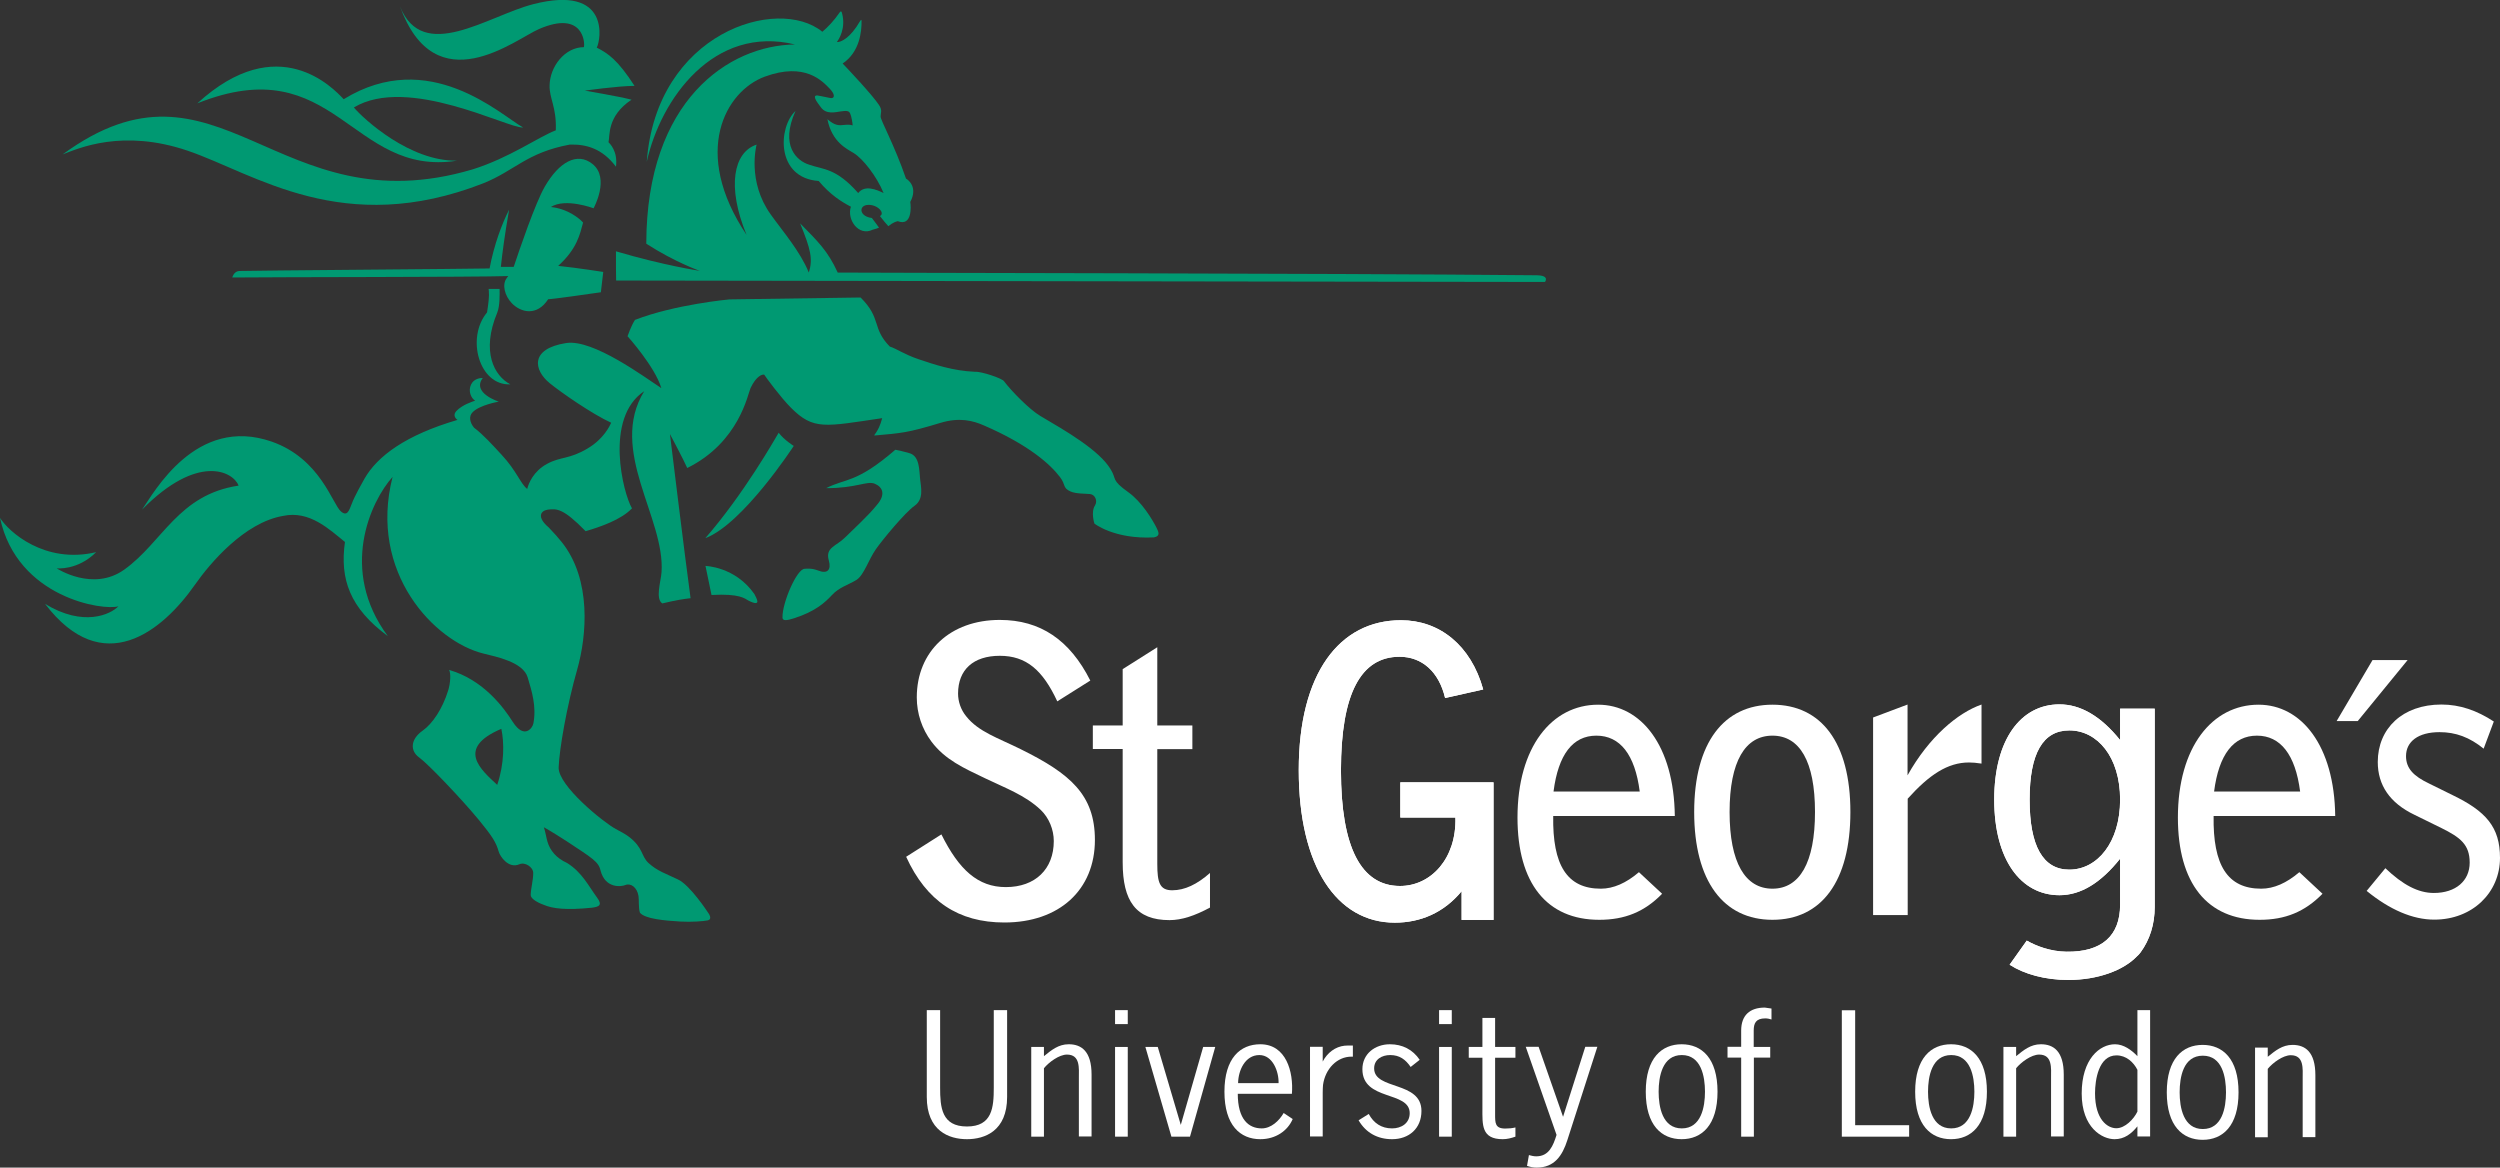 <?xml version="1.0" encoding="UTF-8"?><svg id="Layer_2" xmlns="http://www.w3.org/2000/svg" viewBox="0 0 157.48 73.55"><rect x="0" y="0" width="157.48" height="73.55" fill="#333333" stroke="none"/><defs><style>.cls-1{fill:#fff;}.cls-2{fill:#009972;}</style></defs><g id="Layer_1-2"><polygon class="cls-1" points="149.45 41.58 147.19 45.42 148.52 45.42 151.66 41.58 149.45 41.58"/><path class="cls-1" d="m88.21,49.27v2.23h3.47c.07,2.58-1.54,4.31-3.49,4.31-2.45,0-3.72-2.43-3.72-7.28s1.26-7.16,3.69-7.16c1.41,0,2.48.94,2.87,2.6l2.4-.54c-.77-2.78-2.75-4.36-5.18-4.36-3.89,0-6.44,3.37-6.44,9.44s2.4,9.61,6.05,9.61c1.61,0,3.09-.62,4.21-1.98v1.81h2.01v-8.67h-5.87Z"/><path class="cls-1" d="m88.21,49.27v2.23h3.47c.07,2.58-1.54,4.31-3.49,4.31-2.45,0-3.72-2.43-3.72-7.28s1.26-7.16,3.69-7.16c1.41,0,2.48.94,2.87,2.6l2.4-.54c-.77-2.78-2.75-4.36-5.18-4.36-3.89,0-6.44,3.37-6.44,9.44s2.4,9.61,6.05,9.61c1.61,0,3.09-.62,4.21-1.98v1.81h2.01v-8.67h-5.87Z"/><path class="cls-1" d="m59.3,52.56c1.11,2.23,2.3,3.32,4.06,3.32,1.86,0,3.02-1.14,3.02-2.9,0-.72-.3-1.46-.82-1.96-.99-.94-2.26-1.39-3.54-2.01-1.29-.62-2.48-1.14-3.35-2.3-.59-.79-.92-1.76-.92-2.78,0-2.9,2.11-4.88,5.23-4.88,2.55,0,4.41,1.26,5.7,3.82l-2.08,1.31c-.92-1.98-1.96-2.87-3.62-2.87s-2.63.87-2.63,2.38c0,.49.17,1.02.52,1.44.77.97,2.01,1.36,3.42,2.06,3.12,1.54,4.68,2.87,4.68,5.72,0,3.15-2.25,5.2-5.7,5.2-2.9,0-4.91-1.34-6.19-4.14l2.22-1.41Z"/><path class="cls-1" d="m68.84,45.7h1.88v-3.55l2.18-1.38v4.93h2.21v1.49h-2.21v7.23c0,1.17.15,1.66.94,1.66s1.56-.37,2.38-1.09v2.18c-.97.52-1.78.79-2.55.79-2.11,0-2.95-1.19-2.95-3.64v-7.14h-1.88v-1.48Z"/><path class="cls-1" d="m100.74,57.94c-3.3,0-5.15-2.3-5.15-6.44,0-4.44,2.16-7.11,5.08-7.11,2.7,0,4.78,2.58,4.83,7.01h-7.66c-.05,3.1.87,4.58,3,4.58.79,0,1.59-.35,2.4-1.04l1.46,1.36c-1.11,1.14-2.35,1.64-3.96,1.64Zm2.55-8.08c-.3-2.33-1.24-3.52-2.73-3.52s-2.4,1.19-2.7,3.52h5.43Z"/><path class="cls-1" d="m111.65,44.39c3.07,0,4.91,2.38,4.91,6.76s-1.83,6.79-4.91,6.79-4.93-2.43-4.93-6.79c0-4.38,1.88-6.76,4.93-6.76Zm-2.7,6.76c0,3.2.99,4.83,2.7,4.83s2.68-1.63,2.68-4.83-.97-4.81-2.68-4.81-2.7,1.61-2.7,4.81Z"/><path class="cls-1" d="m117.98,45.2l2.18-.82v4.46h0c1.36-2.43,3.17-3.94,4.66-4.46v3.72c-.32-.05-.57-.07-.79-.07-1.34,0-2.5.77-3.86,2.28v7.33h-2.18v-12.44h-.01Z"/><path class="cls-1" d="m142.34,57.94c-3.3,0-5.15-2.3-5.15-6.44,0-4.44,2.16-7.11,5.08-7.11,2.7,0,4.78,2.58,4.83,7.01h-7.66c-.05,3.1.87,4.58,3,4.58.79,0,1.59-.35,2.4-1.04l1.46,1.36c-1.12,1.14-2.35,1.64-3.96,1.64Zm2.55-8.08c-.3-2.33-1.24-3.52-2.72-3.52s-2.4,1.19-2.7,3.52h5.42Z"/><path class="cls-1" d="m150.26,54.69c1.09,1.04,2.06,1.56,3.05,1.56,1.39,0,2.26-.77,2.26-1.91s-.59-1.59-1.78-2.18l-1.71-.84c-1.54-.74-2.3-1.86-2.3-3.32,0-2.11,1.56-3.62,4.01-3.62,1.16,0,2.23.37,3.3,1.07l-.64,1.71c-.89-.72-1.76-1.04-2.78-1.04-1.34,0-2.11.59-2.11,1.51,0,.77.47,1.26,1.46,1.73l1.46.72c2.11,1.02,3,2.01,3,3.96,0,2.18-1.73,3.89-4.14,3.89-1.36,0-2.8-.62-4.26-1.81l1.18-1.43Z"/><path class="cls-1" d="m133.55,44.64v1.98c-1.21-1.51-2.5-2.25-3.82-2.25-2.43,0-4.11,2.21-4.11,6s1.68,6.02,4.11,6.02c1.34,0,2.6-.77,3.82-2.3v2.9c0,1.96-1.16,2.99-3.37,2.96-1.01-.01-1.92-.36-2.51-.7l-1.08,1.52c.91.59,2.23.96,3.69.96,1.86,0,3.48-.6,4.33-1.49.08-.07.16-.15.23-.25.58-.79.89-1.77.89-2.86v-12.49h-2.18Zm-3.2,10.14c-1.66,0-2.5-1.49-2.5-4.41s.84-4.36,2.5-4.36c1.76,0,3.2,1.66,3.2,4.36s-1.44,4.41-3.2,4.41Z"/><path class="cls-1" d="m133.55,44.64v1.98c-1.21-1.51-2.5-2.25-3.82-2.25-2.43,0-4.11,2.21-4.11,6s1.68,6.02,4.11,6.02c1.34,0,2.6-.77,3.82-2.3v2.9c0,1.96-1.16,2.99-3.37,2.96-1.01-.01-1.92-.36-2.51-.7l-1.08,1.52c.91.59,2.23.96,3.69.96,1.86,0,3.48-.6,4.33-1.49.08-.07.16-.15.23-.25.58-.79.89-1.77.89-2.86v-12.49h-2.18Zm-3.2,10.14c-1.66,0-2.5-1.49-2.5-4.41s.84-4.36,2.5-4.36c1.76,0,3.2,1.66,3.2,4.36s-1.44,4.41-3.2,4.41Z"/><path class="cls-1" d="m63.44,69.1c0,2.14-1.4,2.66-2.53,2.66s-2.53-.52-2.53-2.66v-5.47h.84v4.88c0,1.24.09,2.45,1.69,2.45s1.69-1.21,1.69-2.45v-4.88h.84v5.47Z"/><path class="cls-1" d="m65.76,71.6h-.8v-5.65h.8v.58c.47-.38.91-.75,1.56-.75.8,0,1.44.44,1.44,1.91v3.9h-.8v-3.7c0-.59.1-1.46-.75-1.46-.49,0-1.14.48-1.45.86v4.31Z"/><path class="cls-1" d="m71.04,64.51h-.8v-.88h.8v.88Zm0,7.09h-.8v-5.65h.8v5.65Z"/><path class="cls-1" d="m74.96,71.6h-1.17l-1.64-5.65h.78l1.45,4.91,1.41-4.91h.76l-1.59,5.65Z"/><path class="cls-1" d="m77.97,68.9c0,1.62.69,2.18,1.51,2.18.59,0,1.1-.48,1.38-.97l.57.38c-.31.73-1.06,1.27-2.04,1.27-1.26,0-2.26-.87-2.26-2.99s1-2.99,2.26-2.99c1.63,0,2.1,1.74,1.99,3.12h-3.41Zm2.57-.67c.02-.73-.37-1.77-1.21-1.77-.9,0-1.33.97-1.34,1.77h2.55Z"/><path class="cls-1" d="m88.86,67.21c-.32-.47-.7-.75-1.29-.75-.52,0-1.01.27-1.01.84,0,1.38,2.98.78,2.98,2.68,0,1.11-.79,1.78-1.85,1.78-.91,0-1.65-.4-2.11-1.19l.64-.4c.31.58.8.91,1.47.91.58,0,1.11-.32,1.11-.96,0-1.42-2.98-.75-2.98-2.77,0-.97.8-1.57,1.73-1.57.79,0,1.44.33,1.88.98l-.57.45Z"/><path class="cls-1" d="m91.45,64.51h-.8v-.88h.8v.88Zm0,7.09h-.8v-5.65h.8v5.65Z"/><path class="cls-1" d="m94.18,65.95h1.28v.68h-1.28v3.55c0,.55-.01.91.64.91.23,0,.44-.02.64-.07v.58c-.26.09-.52.16-.8.16-1.35,0-1.28-.91-1.28-1.94v-3.19h-.86v-.68h.86v-1.83h.8v1.83Z"/><path class="cls-1" d="m98.73,71.82c-.31.97-.81,1.73-1.93,1.73-.23,0-.4-.04-.61-.11l.12-.68c.14.04.3.08.46.08.81,0,1.07-.68,1.28-1.35l-1.94-5.55h.81l1.54,4.41,1.4-4.41h.76l-1.89,5.88Z"/><path class="cls-1" d="m103.67,68.77c0-2.12,1-2.99,2.26-2.99s2.26.87,2.26,2.99-1,2.99-2.26,2.99-2.26-.87-2.26-2.99Zm3.73,0c0-.96-.24-2.31-1.46-2.31s-1.46,1.35-1.46,2.31.24,2.31,1.46,2.31,1.46-1.35,1.46-2.31Z"/><path class="cls-1" d="m111.52,66.62h-1.04v4.98h-.8v-4.98h-.86v-.68h.86v-1.02c0-.96.54-1.45,1.49-1.45l.42.06v.69c-.12-.04-.26-.07-.39-.07-.6,0-.73.31-.73.77v1.03h1.04v.67h0Z"/><path class="cls-1" d="m116.86,70.88h3.4v.72h-4.24v-7.96h.84v7.24h0Z"/><path class="cls-1" d="m120.64,68.77c0-2.12,1-2.99,2.26-2.99s2.26.87,2.26,2.99-1,2.99-2.26,2.99-2.26-.87-2.26-2.99Zm3.73,0c0-.96-.24-2.31-1.46-2.31s-1.46,1.35-1.46,2.31.24,2.31,1.46,2.31,1.46-1.35,1.46-2.31Z"/><path class="cls-1" d="m127,71.6h-.8v-5.65h.8v.58c.47-.38.91-.75,1.56-.75.8,0,1.44.44,1.44,1.91v3.9h-.8v-3.7c0-.59.1-1.46-.75-1.46-.49,0-1.14.48-1.45.86v4.31Z"/><path class="cls-1" d="m136.49,68.81c0-2.12,1-2.99,2.26-2.99s2.26.87,2.26,2.99-1,2.99-2.26,2.99-2.26-.87-2.26-2.99Zm3.73,0c0-.96-.23-2.31-1.46-2.31s-1.46,1.35-1.46,2.31.24,2.31,1.46,2.31,1.46-1.34,1.46-2.31Z"/><path class="cls-1" d="m142.85,71.64h-.8v-5.65h.8v.58c.47-.38.91-.75,1.56-.75.8,0,1.44.44,1.44,1.91v3.9h-.8v-3.7c0-.59.1-1.46-.75-1.46-.49,0-1.14.48-1.45.86v4.31Z"/><path class="cls-1" d="m134.64,63.63h.8v7.96h-.8v-.64c-.38.47-.82.81-1.44.81-.77,0-2.07-.71-2.07-2.88s1.13-3.1,2.1-3.1c.54,0,1.04.36,1.41.75v-2.9Zm0,3.76c-.25-.49-.71-.91-1.32-.91-1.12,0-1.35,1.54-1.35,2.39,0,1.66.79,2.2,1.34,2.2s1.1-.57,1.33-1.05v-2.63h0Z"/><path class="cls-1" d="m84.91,65.86c-.07,0-.14.01-.21.01h0c-.58.06-1.09.44-1.38,1v-.93h-.8v5.65h.8v-2.77c0-.08.01-.46.02-.48.14-1.01.88-1.78,1.79-1.78h.09v-.7s-.31,0-.31,0Z"/><path class="cls-2" d="m39.97,5.41c-1.07-1.66-1.69-2.06-2.38-2.41.25-.43.9-3.99-3.99-2.74-2.88.74-6.97,3.76-8.41.13,2.24,6.2,7.29,2.07,8.76,1.44,2.79-1.21,2.91.87,2.83,1.14-1.22.01-2.13,1.23-2.16,2.39-.03.84.45,1.38.39,2.85-1.1.42-2.91,1.73-5.24,2.46-12.38,3.67-15.97-8.15-25.83-.94,1.03-.4,3.79-1.63,7.9-.23,4.21,1.44,9.77,5.51,18.62,2.04,1.96-.79,2.73-1.93,5.42-2.43,1.06-.04,2.07.26,2.92,1.39.13-.98-.4-1.47-.47-1.54.1-.4-.11-1.64,1.45-2.68-.8-.21-2.94-.57-2.94-.57,0,0,2.1-.3,3.13-.3Z"/><path class="cls-2" d="m31.47,18.2c0,.3.03,1.07-.15,1.5-1.02,2.45-.19,3.98.83,4.51-1.96.1-2.81-2.92-1.47-4.53.18-1.12.11-1.3.1-1.48h.69Z"/><path class="cls-2" d="m35.17,16.74c1.18-1.07,1.36-1.98,1.56-2.72-.21-.24-.95-.87-2.03-.98.91-.59,2.69.08,2.69.08,0,0,1.06-1.91-.08-2.8-.95-.75-2.09-.13-3,1.45-.6,1.05-1.58,3.93-1.95,5.04-.29,0-.41,0-.81,0,.09-.85.24-2,.52-3.6-.44.86-.95,2.2-1.23,3.7-1.31.03-14.95.13-15.74.16-.23,0-.39.16-.47.41,2.59-.03,15.32-.02,17.39-.09-.04.04-.07.08-.1.13-.31.4-.13,1.11.32,1.58.58.6,1.59.83,2.29-.25.27,0,3.32-.44,3.32-.44l.15-1.28s-1.72-.27-2.83-.38Z"/><path class="cls-2" d="m44.44,35.65s.21,1.02.38,1.83c1.78-.1,2.09.22,2.34.36.87.43.47-.19.36-.42-1.21-1.73-3.08-1.77-3.08-1.77Z"/><path class="cls-2" d="m96.83,17.34c-13.14-.13-42.59-.15-44.06-.17-.63-1.38-1.26-1.97-2.37-3.1.68,1.66.81,2.25.55,3.1-.56-1.36-1.63-2.58-2.4-3.66-1.49-2.08-.91-4.32-.89-4.4-1.44.47-1.9,2.62-.63,5.69-3.5-5.23-1.32-9.06,1.14-9.97,2.55-.94,3.64.29,4.09.75.39.4.31.66.02.59-.15-.04-.44-.08-.59-.12-.32-.08-.41-.03-.33.18.05.14.22.35.35.53.33.46.9.31,1.23.26.4-.06.53-.04.61.12s.16.63.16.76c-.35-.12-.68.05-1-.04-.18-.05-.31-.12-.59-.35.29,1.47,1.27,1.89,1.67,2.14.55.34,1.42,1.42,1.87,2.51-.45-.22-1.19-.53-1.6,0-1.4-1.59-2.2-1.47-3.1-1.79-.76-.24-1.84-1.18-.85-3.38-1.1,1.01-1.25,4.22,1.46,4.41.74.88,1.45,1.32,2.03,1.62-.27.79.47,1.89,1.37,1.45.24-.06.32-.1.4-.13-.13-.19-.21-.29-.45-.61-.75-.09-.84-.7-.36-.81.64-.12,1.24.49.87.69.17.23.37.46.53.64.1-.08.28-.24.59-.32.91.36.84-.93.79-1.21.49-.92-.12-1.39-.27-1.47-.73-2.12-1.6-3.67-1.6-3.91s.13-.39-.11-.74c-.42-.63-1.85-2.15-2.28-2.6,1.07-.72,1.2-2.01,1.19-2.67,0-.04,0-.16-.1.01-.6,1.04-1.19,1.33-1.46,1.31.12-.15.59-.86.33-1.82-.02-.07-.05-.2-.17-.02-.32.47-.71.89-1.07,1.19-2.8-2.29-10.46.04-11.06,8.19.88-3.97,4.22-8.63,9.34-7.39-4.16.05-9.36,3.5-9.37,12.55,1.83,1.18,3.37,1.71,3.37,1.71,0,0-2.23-.33-5.28-1.23-.01.52.01,1.84.01,1.84l58.51.09s.32-.4-.49-.42Z"/><path class="cls-2" d="m28.8,10.12c-2.99.06-5.91-2.64-6.51-3.35,3.4-2.05,9.71,1.33,10.66,1.26-1.42-.79-5.92-5.09-11.3-1.78-.66-.7-4.13-4.4-9.22.26,8.69-3.48,9.66,4.67,16.37,3.61Z"/><path class="cls-2" d="m72.86,33.26c-.27-.54-.95-1.66-1.78-2.25-1.11-.79-.72-.81-1.12-1.45-.72-1.2-2.78-2.39-4.43-3.36-.68-.4-1.84-1.59-2.28-2.18-.1-.18-1.43-.63-1.83-.6-1.4-.06-2.57-.46-3.55-.79-.92-.31-1.38-.66-1.82-.8-1.15-1.17-.5-1.76-1.84-3.09l-8.26.12s-3.42.31-5.95,1.29c-.24.36-.47,1.03-.47,1.03,0,0,1.73,1.92,2.13,3.27-1.03-.67-4.3-3.11-6-2.84-2.29.36-2.05,1.7-1.03,2.53.7.57,2.65,1.93,3.87,2.49-.1.22-.48,1.02-1.47,1.61-1.18.71-1.71.51-2.57.98-.87.47-1.17,1.25-1.25,1.58-.43-.34-.66-1.13-1.61-2.15-.59-.64-1.17-1.28-1.74-1.71-.28-.34-.33-.72-.1-.96.43-.47,1.66-.68,1.66-.68,0,0-1.72-.54-1.01-1.49-.15,0-.56.03-.74.42-.19.4,0,.85.26,1.01-.13.04-.82.26-1.18.65-.24.25-.06.48.07.56h0c-3.24.95-5.05,2.27-5.87,3.72-.13.24-.61,1.07-.79,1.56-.17.44-.29.82-.68.49-.54-.46-1.3-3.33-4.36-4.4-4.79-1.67-7.44,3.24-8.17,4.28,3.49-3.54,5.73-2.42,6.08-1.51-3.81.57-4.77,3.55-7.2,5.29-1.98,1.42-4.26-.08-4.26-.08,0,0,1.32.15,2.49-1.02-3.24.77-5.52-1.29-6.06-2.16,1.09,5.07,6.55,5.86,7.46,5.57-.5.52-2.21,1.32-4.62-.15,3.64,4.77,7.37,1.75,9.45-1.22.93-1.33,3.1-3.9,5.53-4.32,1.68-.37,2.94.86,3.91,1.64-.33,2.35.31,4.16,2.7,5.93-3.09-4.17-1.08-8.49.3-10.03-1.54,6.04,2.66,10.38,5.73,11.13.75.19,2.49.52,2.78,1.5.27.9.56,1.84.36,2.9-.06.31-.59,1.01-1.3-.1-.55-.87-1.84-2.65-4.01-3.27.12.2.09.83-.06,1.3-.36,1.16-.99,2.09-1.6,2.52-.8.56-.79,1.29-.23,1.69s2.68,2.62,3.79,3.97c.81.99,1.06,1.38,1.22,1.95.09.33.63,1.11,1.31.81.36-.16.87.19.87.55,0,.45-.15.97-.16,1.39,0,.21.36.45.83.62.56.24,1.41.34,3.01.18.5-.06.68-.18.34-.64-.53-.72-.94-1.59-1.89-2.18-.67-.3-1.08-.79-1.24-1.36-.07-.24-.12-.59-.22-.89.43.24,1.13.68,1.42.87,1.62,1.07,2.03,1.3,2.15,1.86.3,1.14,1.3,1.02,1.56.91.34-.14.74.14.83.69.04.24-.01.74.09,1.05.31.39,1.53.5,2.56.56.7.04,1.43-.02,1.69-.07.37-.07.05-.48.05-.48,0,0-1.13-1.74-1.9-2.1-.77-.37-1.3-.53-1.85-1.03-.49-.44-.32-.97-1.27-1.68-.2-.15-.48-.3-.8-.47-.77-.41-3.64-2.73-3.6-3.88.04-1.15.52-3.9,1.17-6.17.6-2.11.92-5.66-.98-8.03-.19-.24-.49-.58-.81-.91-.77-.65-.53-1.06-.05-1.13.56-.06.95-.09,2.37,1.36.92-.27,2.24-.72,2.92-1.44-.55-.91-1.77-5.69.77-7.38-2.29,3.73,1.34,8,1.09,11.42-.04.56-.4,1.66.05,1.95.93-.22,1.29-.27,1.78-.33-.36-2.63-1.3-10.34-1.3-10.34,0,0,.89,1.67,1.09,2.14,3.28-1.62,3.82-4.68,3.99-5.04.37-.78.75-.87.86-.84.07.12,1.03,1.43,1.69,2.09,1.42,1.42,2.13,1.18,5.74.65-.24.95-.63,1.1-.45,1.09,1.67-.15,2.03-.16,4.11-.79,1.21-.37,2.06-.14,2.73.15,2.87,1.24,4.22,2.48,4.81,3.26.38.49.15.68.67.91.34.15.93.13,1.22.16.33.03.49.44.32.71-.28.43-.04,1.15-.04,1.15,0,0,1.25,1,3.75.87.43-.08.28-.36.17-.59Zm-41.54,16.18c-1.03-.96-2.62-2.3.26-3.53.18.84.2,2.19-.26,3.53Z"/><path class="cls-2" d="m56.4,28.33c.22.04.36.07.9.22.64.19.6,1.09.66,1.63.06.54.24,1.26-.35,1.68-.6.42-2.02,2.14-2.44,2.74-.46.66-.75,1.63-1.22,1.93-.48.3-1.09.46-1.54.95-.43.46-1.02,1.02-2.37,1.46-.49.16-.75.18-.75-.04-.02-.93.91-3.08,1.4-3.07.09,0,.41-.06.85.11.6.24.83-.07.67-.63-.24-.83.46-.89,1.03-1.46.55-.55,1.44-1.35,1.97-2.01.63-.71.37-1.17-.11-1.37-.49-.2-1.17.29-3.06.28,1.26-.64,1.89-.29,4.36-2.42Z"/><path class="cls-2" d="m44.43,33.9c2.37-.89,5.57-5.81,5.57-5.81,0,0-.59-.36-.95-.83-.24.4-2.19,3.85-4.62,6.64Z"/></g></svg>